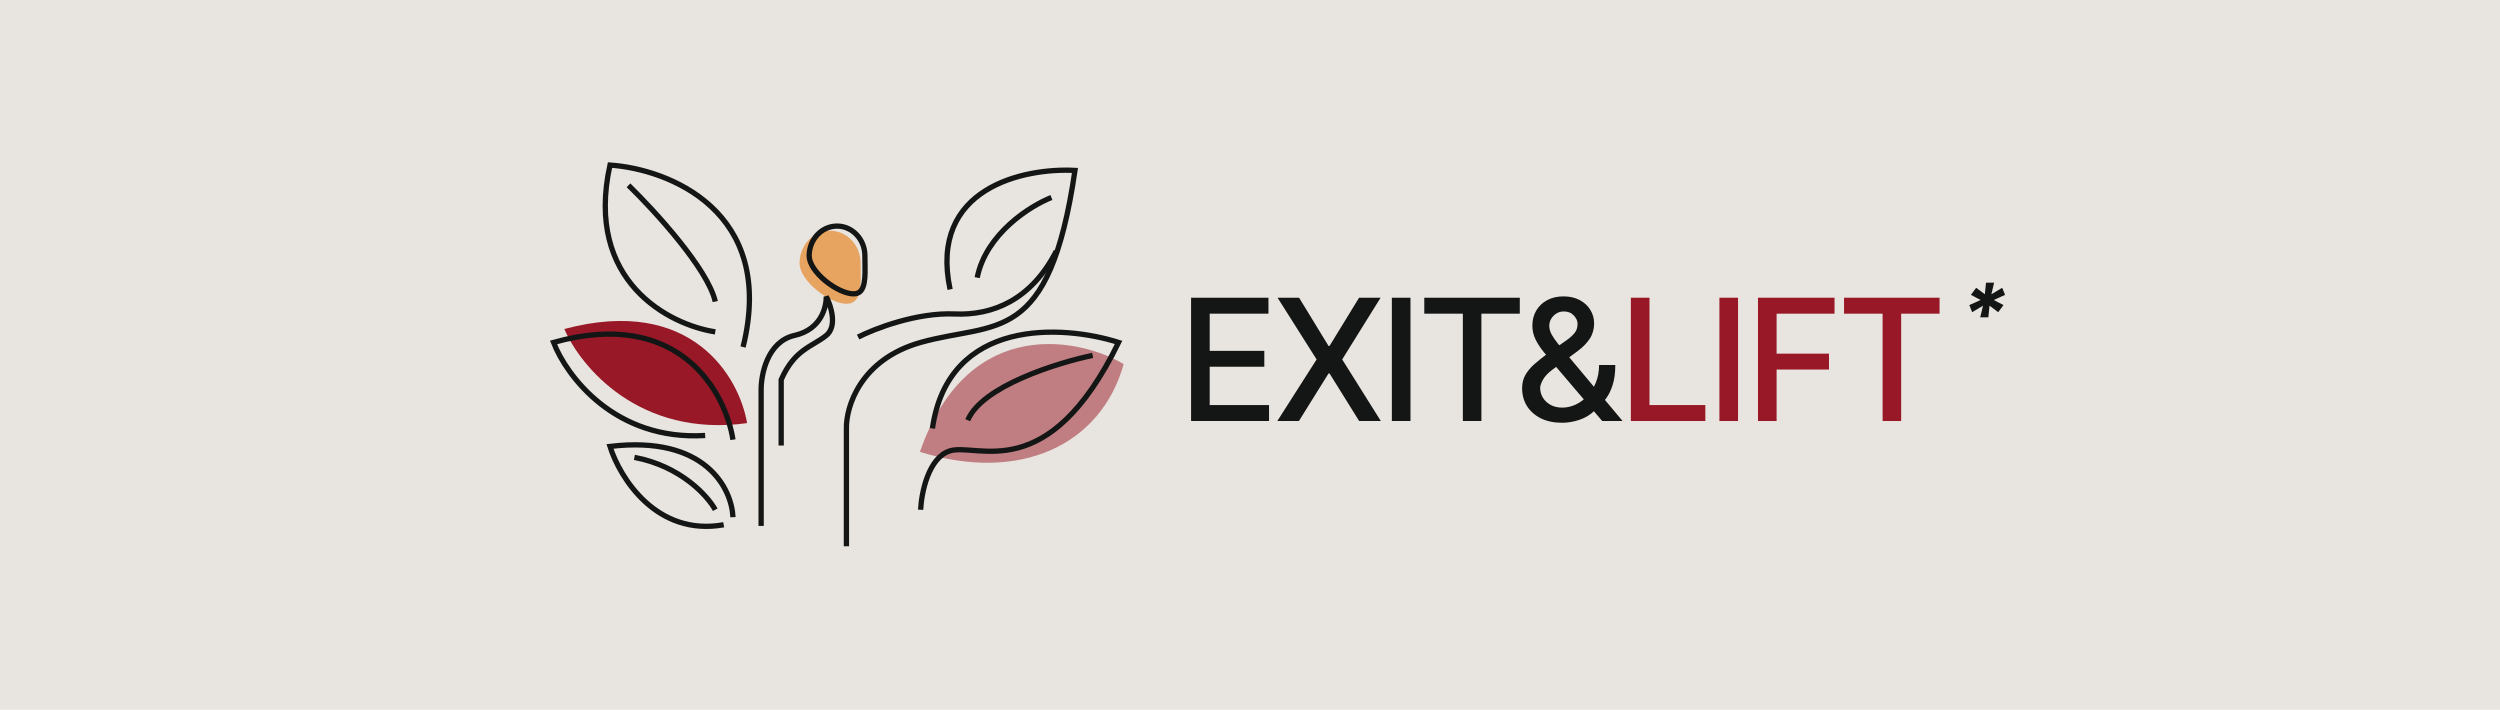 <?xml version="1.0" encoding="UTF-8"?> <svg xmlns="http://www.w3.org/2000/svg" width="472" height="134" viewBox="0 0 472 134" fill="none"><rect width="472" height="134" fill="#E8E4DF"></rect><path d="M373.869 59.909L374.392 57.71L372.347 58.943L371.807 57.602L373.938 56.636L372.108 55.67L373.102 54.33L374.739 55.562L374.96 53.364H376.489L375.972 55.562L378.011 54.33L378.557 55.67L376.426 56.636L378.256 57.602L377.261 58.943L375.625 57.71L375.398 59.909H373.869Z" fill="#141615"></path><path d="M224.875 79.489V56.208H239.484V59.224H228.391V66.239H238.703V69.239H228.391V76.474H239.594V79.489H224.875ZM245.266 56.208L250.828 65.317H251.016L256.594 56.208H260.656L253.406 67.864L260.703 79.489H256.609L251.016 70.505H250.828L245.234 79.489H241.156L248.578 67.864L241.203 56.208H245.266ZM266.297 56.208V79.489H262.781V56.208H266.297ZM268.906 59.224V56.208H286.938V59.224H279.688V79.489H276.188V59.224H268.906ZM294.922 79.817C293.37 79.817 292.026 79.536 290.891 78.974C289.766 78.401 288.896 77.625 288.281 76.645C287.677 75.666 287.375 74.552 287.375 73.302C287.375 72.354 287.578 71.52 287.984 70.802C288.401 70.073 288.964 69.395 289.672 68.77C290.38 68.145 291.182 67.5 292.078 66.833L295.844 64.177C296.458 63.739 296.943 63.297 297.297 62.849C297.661 62.401 297.844 61.828 297.844 61.13C297.844 60.588 297.609 60.067 297.141 59.567C296.672 59.057 296.042 58.802 295.25 58.802C294.708 58.802 294.229 58.937 293.812 59.208C293.406 59.468 293.083 59.807 292.844 60.224C292.615 60.63 292.5 61.062 292.5 61.52C292.5 62.041 292.646 62.578 292.938 63.13C293.24 63.672 293.62 64.229 294.078 64.802C294.547 65.364 295.036 65.958 295.547 66.583L306.344 79.489H302.5L293.562 68.989C292.812 68.093 292.115 67.255 291.469 66.474C290.823 65.682 290.302 64.885 289.906 64.083C289.51 63.281 289.312 62.411 289.312 61.474C289.312 60.401 289.557 59.453 290.047 58.63C290.536 57.797 291.219 57.145 292.094 56.677C292.979 56.198 294.005 55.958 295.172 55.958C296.38 55.958 297.411 56.192 298.266 56.661C299.13 57.13 299.797 57.75 300.266 58.52C300.734 59.291 300.969 60.135 300.969 61.052C300.969 62.145 300.693 63.114 300.141 63.958C299.589 64.791 298.833 65.562 297.875 66.27L293.188 69.724C292.281 70.39 291.651 71.052 291.297 71.708C290.953 72.354 290.781 72.854 290.781 73.208C290.781 73.885 290.953 74.51 291.297 75.083C291.641 75.645 292.125 76.099 292.75 76.442C293.375 76.786 294.109 76.958 294.953 76.958C295.807 76.958 296.646 76.77 297.469 76.395C298.292 76.01 299.036 75.468 299.703 74.77C300.37 74.062 300.901 73.213 301.297 72.224C301.703 71.234 301.906 70.13 301.906 68.911H304.969C304.969 70.411 304.797 71.682 304.453 72.724C304.12 73.755 303.708 74.593 303.219 75.239C302.74 75.885 302.292 76.39 301.875 76.755C301.74 76.88 301.609 77.005 301.484 77.13C301.359 77.245 301.229 77.364 301.094 77.489C300.302 78.281 299.344 78.87 298.219 79.255C297.104 79.63 296.005 79.817 294.922 79.817Z" fill="#141615"></path><path d="M307.906 79.489V56.208H311.422V76.474H321.969V79.489H307.906ZM328.141 56.208V79.489H324.625V56.208H328.141ZM331.906 79.489V56.208H346.359V59.224H335.422V66.77H345.312V69.77H335.422V79.489H331.906ZM348.156 59.224V56.208H366.188V59.224H358.938V79.489H355.438V59.224H348.156Z" fill="#981827"></path><path d="M141.049 79.885C139.602 71.277 130.677 55.672 106.546 62.117C109.577 69.211 120.719 82.695 141.049 79.885Z" fill="#981827"></path><path opacity="0.5" d="M212.148 68.747C204.697 64.2 182.931 58.721 173.683 85.307C192.567 91.215 207.854 84.059 212.148 68.747Z" fill="#981827"></path><path d="M162.48 49.68C162.48 53.059 163.005 57.355 159.823 57.355C156.641 57.355 150.957 53.059 150.957 49.68C150.957 46.302 153.537 43.563 156.718 43.563C159.9 43.563 162.48 46.302 162.48 49.68Z" fill="#E7A360"></path><path d="M143.702 99.299V73.739C143.66 70.753 144.864 64.49 150.012 63.328C155.16 62.165 156.002 57.86 156.002 55.998C156.888 57.721 158.13 61.599 156.002 63.328C153.341 65.488 150.012 65.904 147.487 71.697V84.115" stroke="#141615"></path><path d="M163.293 48.302C163.293 48.742 163.302 49.187 163.31 49.63C163.334 50.947 163.358 52.242 163.166 53.318C163.04 54.028 162.829 54.566 162.518 54.923C162.225 55.258 161.804 55.476 161.136 55.476C160.442 55.476 159.565 55.238 158.619 54.799C157.681 54.363 156.707 53.743 155.828 53.02C154.947 52.295 154.174 51.477 153.625 50.65C153.072 49.817 152.771 49.011 152.771 48.302C152.771 45.171 155.154 42.685 158.032 42.685C160.91 42.685 163.293 45.171 163.293 48.302Z" stroke="#141615"></path><path d="M159.802 103.135V80.89C159.728 76.812 162.427 67.855 173.816 64.651C188.053 60.648 198.063 65.541 202.957 32.174C193.392 31.655 175.284 35.422 179.377 54.642M198.508 37.291C194.538 38.859 186.177 44.081 184.494 52.417M173.816 96.239C173.965 93.05 175.284 86.362 179.377 85.117C184.494 83.559 197.84 92.012 211.187 64.651C200.732 61.315 179.066 59.891 176.041 80.89M206.293 67.098C199.546 68.507 185.383 72.927 182.714 79.333M135.042 62.656C126.401 61.331 110.328 53.178 115.163 31.167C126.189 31.909 146.652 39.819 140.29 65.519M118.661 34.984C123.539 39.726 133.643 50.754 135.042 56.931M138.382 83.013C137.004 74.112 128.299 57.978 104.507 64.651C106.946 70.949 116.085 83.279 133.134 82.217M138.382 97.644C138.17 92.29 133.229 82.122 115.163 84.285C117.018 90.16 123.91 101.344 136.633 99.075M135.042 96.239C133.611 93.632 128.554 88.006 119.775 86.352" stroke="#141615"></path><path d="M162.009 63.639C165.114 62.053 173.108 58.961 180.242 59.278C187.377 59.596 194.704 56.644 199.416 47.428" stroke="#141615"></path></svg> 